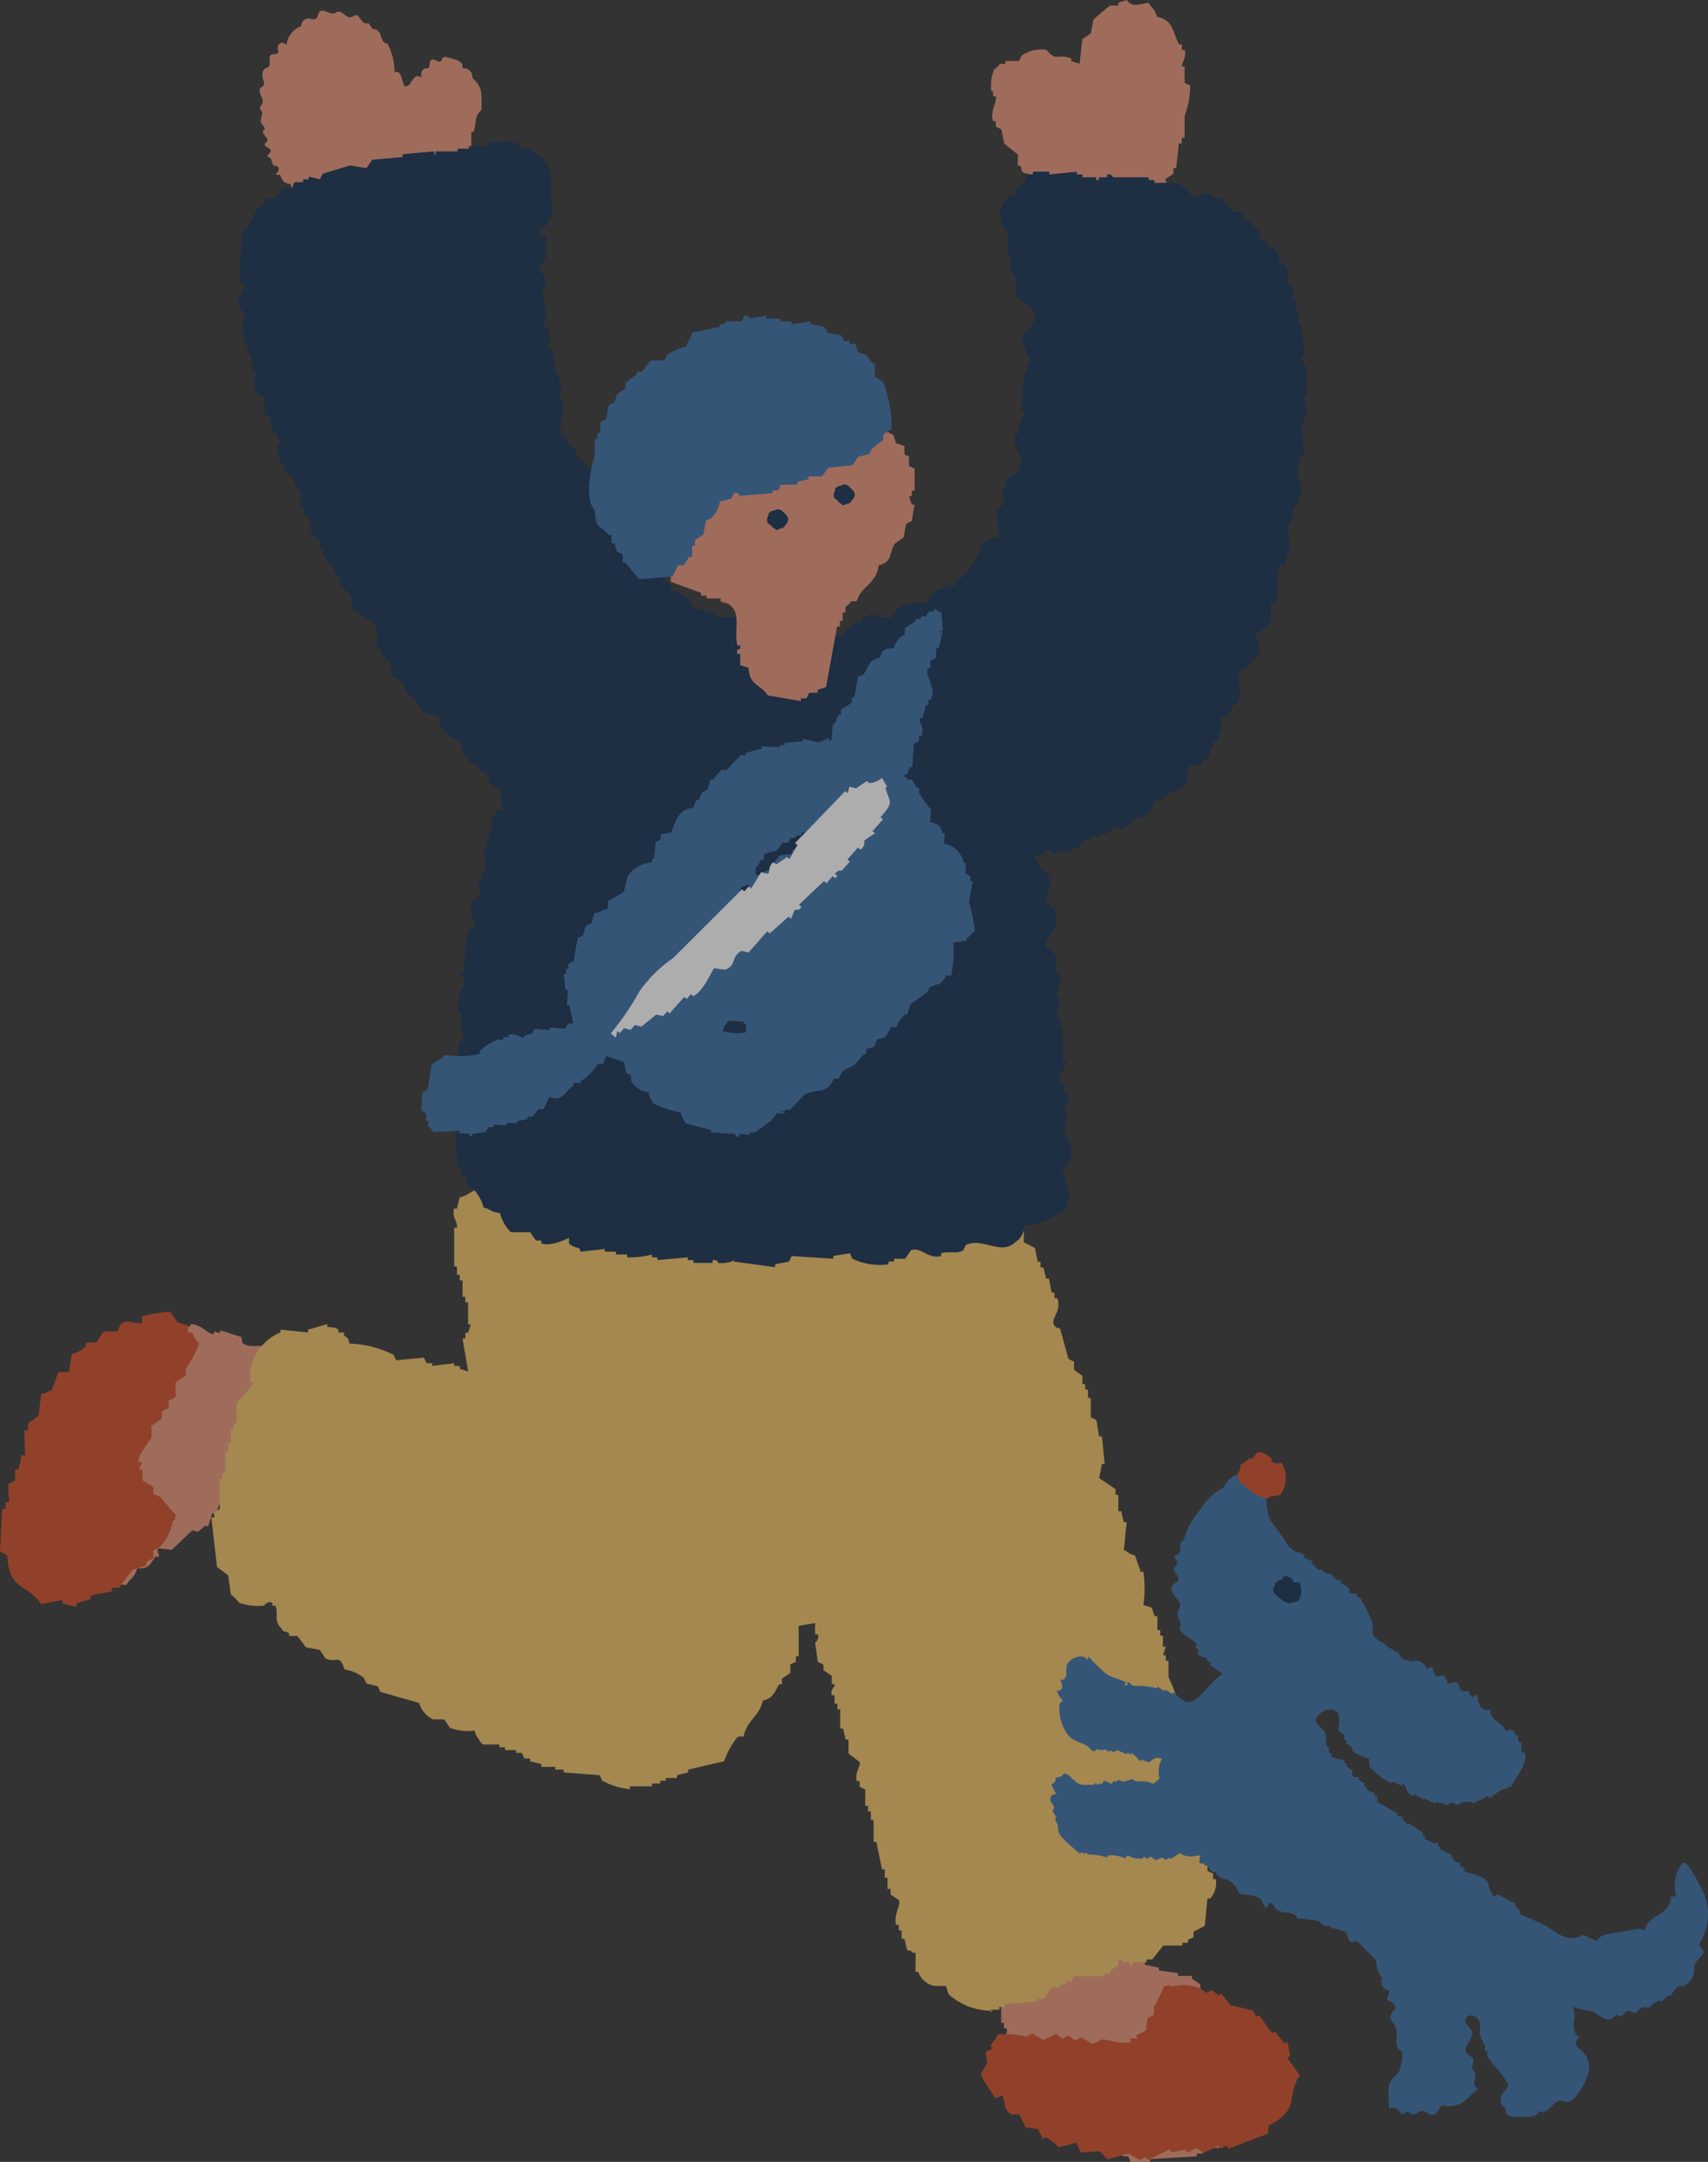 <svg xmlns="http://www.w3.org/2000/svg" width="103.655" height="131.139" viewBox="0 0 103.655 131.139">
  <rect x="0" y="0" width="103.655" height="131.139" fill="#333333" stroke="none"/>
  <g id="レイヤー_1" data-name="レイヤー 1" transform="translate(-0.02 -0.01)">
    <g id="グループ_704" data-name="グループ 704" transform="translate(0.02 0.01)" opacity="0.6">
      <g id="グループ_702" data-name="グループ 702">
        <g id="グループ_701" data-name="グループ 701">
          <path id="パス_20856" data-name="パス 20856" d="M35.917,68.949c.063.106.106.233.169.339h.339c.064.106.106.233.169.339h1.164v-.169c.953-.064,1.905-.106,2.837-.169v-.169h.339c.063-.106.106-.233.169-.339h.847v-.169c.508-.127.572-.318.677-.847a4.253,4.253,0,0,0,1.334-.339c.169-.064.339-.106.508-.169v-.339h.169v-1.5c.212-.572,1.185-1.651.847-2.667h-.169c-.063-.233-.106-.445-.169-.677-.614-.148-.36-.3-1.164-.339-.148-.656-.36-.635-.995-.847v-.169h-.169s-.064.148-.339.169c-.064-.275-.106-.55-.169-.847-.508-.275-.995-.55-1.5-.847v-.339c-.169-.106-.339-.233-.508-.339v-.169h-.847v-.169c-.381-.063-.783-.106-1.164-.169v-.169c-.275-.064-.55-.106-.847-.169,0-1.27-.254-.889-.995-1.334v-.169h-.339v-.169h-.169c-.318-.381.191-.318-.508-.508v-.169c-.169.064-.339.106-.508.169-.064-.106-.106-.233-.169-.339-.656-.233-.847.381-1.164.508h-.677v.169c-.7.148-.847-.614-1.672-.339-.445.275-.889.55-1.334.847-.064.339-.106.677-.169.995-.233.169-.445.339-.677.508v.508h-.169c-.064.275.381.847.169,1.334-.106.064-.233.106-.339.169v1.334h.169v.339h.169c.085.381-.36.931-.169,1.5h.169v.339h.169c0,.191-.318.445-.169.847h.169v.339H29.4v.339h.169v.508c.233.106.445.233.677.339.064.339.106.677.169.995h.169c.339.381.677.783.995,1.164.445.063.889.106,1.334.169.064.106.106.233.169.339h.339c.064.106.106.233.169.339h.339v.169h2.011Z" transform="translate(32.034 61.512)" fill="#e79276" fill-rule="evenodd"/>
          <path id="パス_20857" data-name="パス 20857" d="M2.7,43.057a1.817,1.817,0,0,0-.36.064c-.042.106-.064.212-.106.318a1.818,1.818,0,0,0-.36.063c-.106.381-.233.741-.339,1.122.064,0,.106.042.169.042-.233.931-.466,1.842-.677,2.773.064,0,.106.042.169.042-.042.106-.064.212-.106.318a3.253,3.253,0,0,0,.275.254c-.085.275-.169.529-.254.8.064,0,.106.042.169.042,0,.529.127.635.593.889a4.419,4.419,0,0,0-.085,1.376v.529c.106.042.212.063.318.106,0,.063-.042.106-.042.169.487.148.953.3,1.439.445.487.36,1.228,1.63,2.307,1.588,0-.064.042-.106.042-.169.233,0,.466.021.7.042.339-.529.381-.254.677-1.016.677.042.72-.148,1.1-.72.064,0,.106.042.169.042,0-.063.042-.106.042-.169a.416.416,0,0,1-.064-.36c.275.021.572.063.847.085l1.249-1.185c.106.042.212.064.318.106.148-.127.318-.254.466-.381.064,0,.106.042.169.042.085-.275.169-.529.254-.8.064,0,.106.042.169.042.169-.36.339-.72.508-1.058.064,0,.106.042.169.042.127-.254.275-.508.4-.741,1.207.381.931.042,1.566-.55.064,0,.106.042.169.042.042-.106.064-.212.106-.318.064,0,.106.042.169.042,0-.063.042-.106.042-.169.466-.191.254.275.635-.339.064,0,.106.042.169.042V46.02a1.818,1.818,0,0,0,.36-.063c.4-.572-.106-.931-.127-1.27l.191-.635c-.064,0-.106-.042-.169-.042.064-.7.847-.635.826-1.5-.127-.508-.275-1.016-.4-1.524-.3-.148-.614-.3-.91-.466-.085-.254-.191-.529-.275-.783-.169-.042-.318-.106-.487-.148,0-.064.042-.106.042-.169-.254-.148-.91.106-1.334-.233a1.817,1.817,0,0,0-.064-.36c-.423-.127-.847-.275-1.27-.4,0,.063-.042.106-.042.169-.106-.042-.212-.064-.318-.106,0,.042-.042.106-.042.169-.381-.021-.762-.614-1.4-.614,0,.042-.042.106-.042.169-.106-.042-.212-.063-.318-.106,0,.063-.042.106-.042.169-.191-.042-.318-.423-.741-.4,0,.063-.042.106-.042.169-.106-.042-.212-.063-.318-.106,0,.064-.042.106-.042.169-.106-.042-.212-.064-.318-.106,0,.063-.042.106-.042.169-.169-.042-.318-.106-.487-.148-.169.191-.339.36-.529.55-.339-.042-.677-.085-1.016-.148,0,.063-.042.106-.042.169-.466.212-.953.4-1.418.614-.191.4-.381.826-.55,1.228a1.818,1.818,0,0,0-.36.063c-.042.106-.064.212-.106.318a1.817,1.817,0,0,0-.36.064c-.042.106-.064.212-.106.318-.064,0-.106-.042-.169-.042-.191.635-.4,1.27-.593,1.926Z" transform="translate(1.108 42.273)" fill="#e79276" fill-rule="evenodd"/>
          <path id="パス_20858" data-name="パス 20858" d="M53.392,85.009V84.84H53.9v-.169h.339V84.5c.677-.064,1.334-.106,2.011-.169v-.169h.339c.169-.233.339-.445.508-.677H57.6v-.169h.339v-.169h.339c.064-.106.106-.233.169-.339h1.842v-.169h.339v-.169c.169-.106.339-.233.508-.339v-.339h.169c.127.3.169.106.508.169v.169h.169v-.169h.847v-.169h.339c.233-.275.445-.55.677-.847h1.164v-.169h.339v-.169c.106-.064.233-.106.339-.169V80.1c.233-.106.445-.233.677-.339.063-.55.106-1.122.169-1.672h.169a1.458,1.458,0,0,0,.339-1.164h-.169v-.339c-.106-.063-.233-.106-.339-.169v-.339h-.169c-.063-.508-.106-.995-.169-1.5h-.169v-.339H65.86c-.148-.593.254-.487.339-.677V72.88h.169c-.063-.275-.106-.55-.169-.847h-.169a.324.324,0,0,1,.169-.339c-.064-.381-.106-.783-.169-1.164H65.86v-.339c-.106-.064-.233-.106-.339-.169-.233-.508.148-1.143-.169-1.5-.127-.466-.042-.381-.508-.508.106-.339-.021-.148.169-.339a8.662,8.662,0,0,0-.847-3.006v-.995H64v-.339h-.169c.064-.169.106-.339.169-.508h-.169v-.677h-.169v-.339h-.169v-.847H63.32c-.063-.169-.106-.339-.169-.508-.169-.064-.339-.106-.508-.169a7,7,0,0,0,0-2.011h-.169c-.106-.339-.233-.677-.339-.995-.4-.106-.36-.169-.677-.339.064-.55.106-1.122.169-1.672h-.169c-.063-.233-.106-.445-.169-.677h-.169V53.6h-.169v-.339s-.91-.614-.995-.677c.064-.275.106-.55.169-.847h.169c-.064-.55-.106-1.122-.169-1.672h-.169c-.064-.339-.106-.677-.169-.995-.106-.063-.233-.106-.339-.169V47.732h-.169v-.508h-.169v-.339h-.169v-.508c-.169-.106-.339-.233-.508-.339V45.53c-.106-.064-.233-.106-.339-.169l-.508-1.842c-.339-.106-.148.021-.339-.169-.3-.445.466-.826.169-1.672h-.169v-.339h-.169c-.064-.275-.106-.55-.169-.847h-.169c-.064-.233-.106-.445-.169-.677H56.4v-.339h-.169c-.064-.275-.106-.55-.169-.847-.233-.106-.445-.233-.677-.339v-.677h-.169c-.127-.466-.042-.381-.508-.508-.064-.169-.106-.339-.169-.508h-.847v.169h-.169V36.6h-.677v.169c-.275.063-.55.106-.847.169-.064-.106-.106-.233-.169-.339h-.339v-.169c-.8-.318-.995.233-1.842,0v-.169c-.614-.148-.783.3-1.164.339a5.34,5.34,0,0,0-2.011-.339v.169c-.233.063-.445.106-.677.169-.064-.106-.106-.233-.169-.339h-.508v-.169c-.868-.275-1.249.508-1.842.339v-.169h-.339v-.169c-.445-.063-.889-.106-1.334-.169-.191.042-.91.593-1.164.508-.106-.169-.233-.339-.339-.508H39.59V35.75H39.42c-.106.064,0,.254-.339.169V35.75c-.8-.212-1.312.423-1.672.339V35.92h-.339V35.75c-.381-.064-.783-.106-1.164-.169v-.169c-.339.064-.677.106-.995.169v-.169H34.4v-.169c-.233.064-.445.106-.677.169v-.169c-.55-.063-1.122-.106-1.672-.169a.42.42,0,0,1-.508.169v-.169h-.339V34.9h-.339v-.169c-.445-.064-.889-.106-1.334-.169v.169h-.169v-.169H28.2V34.4h-.339v-.169c-.169.064-.339.106-.508.169-.064-.106-.106-.233-.169-.339-.233-.063-.445-.106-.677-.169v-.169c-.8-.318-1.037.191-1.672-.508a1.593,1.593,0,0,0-1.334.508c-.55.148-.741.593-.847,1.164-.656.148-.889.529-1.5.677-.064.233-.106.445-.169.677h-.169c-.169.529.233.8.169,1.164h-.169v2.35h.169v.508h.169V40.6h.169v.995h.169v.339h.169v1.334h.169c-.064.169-.106.339-.169.508h-.169v.339h-.169c.106.677.233,1.334.339,2.011-.169-.063-.339-.106-.508-.169v-.169h-.339v-.169c-.445.063-.889.106-1.334.169v-.169h-.339c-.064-.106-.106-.233-.169-.339-.55.063-1.122.106-1.672.169-.064-.106-.106-.233-.169-.339a6.348,6.348,0,0,0-2.667-.677c-.106-.423-.085-.275-.339-.508v-.169h-.339v-.169c-.212-.148-.3-.127-.677-.169v-.169c-.381.106-.783.233-1.164.339v.169c-.55-.063-1.122-.106-1.672-.169v.169A2.979,2.979,0,0,0,8.43,46.758H8.6c.064.318-.889,1.058-.995,1.334v1.164H7.435v.339H7.265v.847H7.1v.508H6.927v1.334H6.757v.339H6.588v1.842c-.106.064-.233.106-.339.169v.339H6.08c.106.995.233,2.011.339,3.006.233.169.445.339.677.508.064.381.106.783.169,1.164a2.749,2.749,0,0,1,.508.508,3.635,3.635,0,0,0,1.5.169s.212-.318.508-.169v.169h.169c.233.381-.106.889.339,1.334.275.4.106.106.508.339v.169h.508c.169.233.339.445.508.677.275.064.55.106.847.169.106.169.233.339.339.508.677.339.847-.339,1.164.677a2.359,2.359,0,0,1,1.164.508c.064.106.106.233.169.339.233.064.445.106.677.169.064.106.106.233.169.339.783.233,1.566.445,2.35.677a1.546,1.546,0,0,0,.847.995h.677c.106.169.233.339.339.508a3.013,3.013,0,0,0,1.5.169c.106.4.169.36.339.677l.169.169h.995v.169H23.9v.169h.677v.169h.339c.064.106.106.233.169.339h.339v.169c.233.064.445.106.677.169v.169h.847v.169h.508v.169c.72.063,1.439.106,2.18.169.064.106.106.233.169.339a4.407,4.407,0,0,0,1.672.508v-.169h1.334v-.169h.508v-.169h.339v-.169h.677v-.169c.233-.064.445-.106.677-.169v-.169c.72-.169,1.439-.339,2.18-.508a4.949,4.949,0,0,1,.847-1.5h.339c.233-1.058.953-1.185,1.164-2.18.656-.169.7-.487.995-.995h.169v-.339c.169-.106.339-.233.508-.339V63.9c.106-.064.233-.106.339-.169V63.4h.169V61.555c.339-.064.677-.106.995-.169v.677h.169a.449.449,0,0,1-.169.508c.064.381.106.783.169,1.164.106.063.233.106.339.169v.339c.169.106.339.233.508.339v.508h.169c.042.212-.275.275-.169.677h.169v.508h.169v.339h.169v1.164h.169c.064.233.106.445.169.677h.169V69.3c.233.169.445.339.677.508.085.233-.339.7-.169,1.164h.169v.339c.106.064.233.106.339.169v.995h.169v.339h.169v.508h.169v1.334h.169c.106.55.233,1.122.339,1.672h.169v.508h.169v.677H47.3v.339c.169.106.339.233.508.339.127.318-.36.953-.169,1.5H47.8v.339h.169v.508h.169c.064.233.106.445.169.677.339.106.148-.021.339.169h.169v1.164h.169a1.276,1.276,0,0,0,.995.847h.677c.064.169.106.339.169.508A3.944,3.944,0,0,0,53.5,84.9Z" transform="translate(6.748 37.069)" fill="#f0c164" fill-rule="evenodd"/>
          <path id="パス_20859" data-name="パス 20859" d="M28.574,5.514v.339h.169c.085.36-.381.931-.169,1.5h.169v.339c.106.064.233.106.339.169.064.275.106.55.169.847.275.233.55.445.826.677v.677h.169c.127.466.042.381.508.508a1.23,1.23,0,0,0,.169.677h.169v.508c.106.064.233.106.339.169v.995H31.6c.445.72.614.3,1.164.677.169.275.339.55.508.847h.339v.169a2.485,2.485,0,0,0,1.842-.169c.169-.233.339-.445.508-.677h.508V13.6h.339v-.169h.847v-.169c.169-.064.339-.106.508-.169.063-.275.106-.55.169-.847.169-.064.339-.106.508-.169.106-.254.064-.487.169-.847h.169c-.064-.106-.106-.233-.169-.339.169-.106.339-.233.508-.339v-.339h.169c.064-.508.106-.995.169-1.5h.169V8.372H40.2V7.038A5.009,5.009,0,0,0,40.535,5.2c-.106-.064-.233-.106-.339-.169V4.032h-.169c0-.212.318-.572.169-.995h-.169V2.7h-.169c-.4-.783-.339-1.461-1.334-1.672-.127-.466-.3-.487-.508-.847-.635.085-.953.3-1.334-.169-.169.064-.339.106-.508.169V.349h-.508c-.339.275-.677.55-.995.847-.064.275-.106.55-.169.847-.169.106-.339.233-.508.339-.064.508-.106.995-.169,1.5-.169-.064-.339-.106-.508-.169V3.545c-.826-.3-.889.233-1.5-.508a2.1,2.1,0,0,0-1.5.339c-.064.106-.106.233-.169.339h-.826v.169h-.339a1.154,1.154,0,0,1-.339.339,2.45,2.45,0,0,0-.169,1.334h.169Z" transform="translate(31.692 -0.01)" fill="#e79276" fill-rule="evenodd"/>
          <path id="パス_20860" data-name="パス 20860" d="M7.776,7.417V7.5c0,.042-.064.064-.085.085-.148.212.36.445.233.656-.042.064-.127.085-.148.169-.064.191.381.212.36.423,0,.127-.254.233-.169.339.021.042.064.042.106.064.169.085.106.4.275.487.064.021.127,0,.191.042a.19.19,0,0,1,.064.254c-.021.085-.106.148-.169.212a.423.423,0,0,0,.275.042c.148.4.212.487.656.572a2.442,2.442,0,0,0,.466,1.334c.106.064.212.106.318.169v.508c.148.106.318.233.466.339V13.7h.148l.318.508a2.755,2.755,0,0,0,1.08.169c.212,0-.064-.191.148-.169v.169c.148.064.318.106.466.169v.169h.318v.169a4.019,4.019,0,0,0,2.307-.508c.4-.275.445-.826.614-1.334a7.6,7.6,0,0,0,1.693-.169c.148-.614.487-.677.614-1.334.635-.169.8-.614,1.08-1.164h.148V9.872s.212-.106.318-.169c.042-.275.106-.55.148-.847h.148V8.517h.148V7.671h.148c.212-.7,0-.889.466-1.334a6.133,6.133,0,0,0-.021-1.08,1.463,1.463,0,0,0-.212-.529c-.021-.042-.318-.339-.318-.339a.519.519,0,0,0-.614-.572c.085-.169-.064-.381-.233-.466a4.181,4.181,0,0,0-.55-.169c-.127-.042-.318-.106-.4,0-.042.064-.042.127-.106.191-.148.148-.4-.191-.572-.085s-.042.466-.233.529h-.127c-.127,0-.212.127-.254.233a1.028,1.028,0,0,0,0,.36.252.252,0,0,0-.381-.064,1.164,1.164,0,0,0-.275.36.37.37,0,0,1-.381.191l-.191-.572a.619.619,0,0,0-.148-.254.193.193,0,0,0-.254,0,3.754,3.754,0,0,0-.445-1.778c-.466,0-.254-.72-.741-.847a.2.2,0,0,1-.148-.042c-.127-.085-.127-.3-.275-.318h-.127c-.3,0-.381-.572-.677-.487-.064,0-.127.085-.191.106-.3.127-.55-.4-.847-.318-.064,0-.127.064-.191.085-.3.106-.656-.3-.889-.106-.127.106-.106.36-.254.445-.127.064-.275,0-.4-.021a.462.462,0,0,0-.487.466,1.373,1.373,0,0,0-.889,1.164.284.284,0,0,0-.318-.148.292.292,0,0,0-.212.275c0,.127.085.254,0,.339-.085.106-.275.042-.4.106-.233.148.042.572-.169.741-.042.042-.106.042-.169.085-.233.106-.212.445-.148.677.042.127.106.3,0,.381-.042.042-.085.064-.127.106-.148.127-.064.339,0,.508.085.169.169.381.042.529a.38.38,0,0,0-.106.148c-.021.085.064.169.106.254.106.233-.148.508-.021.72.042.085.127.148.148.233Z" transform="translate(8.291 0.331)" fill="#e79276" fill-rule="evenodd"/>
          <path id="パス_20861" data-name="パス 20861" d="M36.9,72.044c.826.106,1.672.233,2.519.339v-.169c.275-.063.55-.106.847-.169.064-.106.106-.233.169-.339.826.063,1.672.106,2.519.169v-.169c.339-.064.677-.106.995-.169.064.106.106.233.169.339a3.836,3.836,0,0,0,2.18.339v-.169h.339v-.169h.677c.106-.169.233-.339.339-.508.635-.254,1.037.55,1.842.339v-.169c.529-.148.953.064,1.334-.169.064-.106.106-.233.169-.339,1.058-.466,2.138.677,3.006-.169a1.047,1.047,0,0,0,.508-.995,4.868,4.868,0,0,0,2.519-.995c.064-.36.318-.677.169-1.164a10.264,10.264,0,0,1-.339-1.334c.106-.063.233-.106.339-.169v-.339h.169A2.632,2.632,0,0,0,57.2,64.53c-.106-.063-.233-.106-.339-.169l.169-.169v-.677H57.2c0-.127-.3-.55-.169-.995H57.2v-.677H57.03c-.064-.233-.106-.445-.169-.677h-.169c-.191-.635.487-.677.339-1.334h-.169V57.819h-.169v-.508h-.169c.064-.445.106-.889.169-1.334h-.169c-.042-.339.339-.783.169-1.334h-.169c-.148-.508.064-.953-.169-1.334-.169-.106-.339-.233-.508-.339-.127-.36.593-1.1.677-1.334-.064-.339-.106-.677-.169-.995-.169-.106-.339-.233-.508-.339.106-.508.233-.995.339-1.5h-.169v-.339h-.169a2.769,2.769,0,0,1-.677-.995c.254-.106.36-.064.677-.169v-.169a.472.472,0,0,1,.508.169c.381-.064.783-.106,1.164-.169V46.96h.339c.106-.169.233-.339.339-.508h.339v-.169h.508v-.169h.508v-.169h.339v-.169h.677V45.6H60.9c.106-.169.233-.339.339-.508h.508a1.348,1.348,0,0,0,.677-.995,1.249,1.249,0,0,0,.847-.339v-.169h.508v-.169c.169-.064.339-.106.508-.169.063-.36.169-.318.169-.339V42.07c.169-.275.593-.021.847-.169v-.169c.169-.106.339-.233.508-.339v-.508h.169v-.339c.106-.064.233-.106.339-.169v-.339h.169v-.995c.169-.064.339-.106.508-.169a1.572,1.572,0,0,1,.339-.677h.169v-.339h.169c-.063-.55-.106-1.122-.169-1.672.169-.064.339-.106.508-.169.318-.254.445-.614.826-.847A2.171,2.171,0,0,0,68.5,34a1.727,1.727,0,0,0,.995-.847v-.995c.106-.064.233-.106.339-.169.064-.72.106-1.439.169-2.18h.339c.064-.233.106-.445.169-.677h.169c-.064-.614-.106-1.228-.169-1.842h.169v-.339h.169v-.677c.106-.064.233-.106.339-.169V25.6h.169a1.651,1.651,0,0,0-.169-.995,2.792,2.792,0,0,1,.169-1.5h.169c-.064-.614-.106-1.228-.169-1.842h.169v-.508H71.7c-.064-.381-.106-.783-.169-1.164H71.7V17.747h-.169v-.339h-.169a.279.279,0,0,1,.169-.339c-.064-.614-.106-1.228-.169-1.842h-.169v-.847h-.169V13.7h-.169v-.847c-.106-.064-.233-.106-.339-.169v-.847s-.106,0-.169-.339h-.339c0-.7-.085-.868-.677-.995-.127-.466-.042-.381-.508-.508V9.491h-.169c-.106-.169-.233-.339-.339-.508h-.339c-.063-.169-.106-.339-.169-.508-.191-.212-.4,0-.677-.169-.169-.233-.339-.445-.508-.677-.233-.064-.445-.106-.677-.169V7.29c-.466-.169-.931.254-1.164.169a6.275,6.275,0,0,0-.847-.847h-1.5V6.443h-.339V6.274h-2.18s-.042-.233-.339-.169v.169h-.508v.169h-.169V6.274h-.826V6.1h-.339V5.935c-.55.064-1.122.106-1.672.169V5.935h-.995V6.1h-.339c-.064.169-.106.339-.169.508-.169.106-.339.233-.508.339V7.29c-.169.064-.339.106-.508.169-.064.106-.106.233-.169.339H53.2v.339h-.169a3.091,3.091,0,0,0,.339,1.334h.169v1.5h.169v.995h.169v.339h.169v1.164c.381.339.783.677,1.164.995a1.637,1.637,0,0,1-.339.995c-.106.064-.233.106-.339.169-.339.72.381,1.439.339,1.842H54.7v.677h-.169c-.064.72-.106,1.439-.169,2.18a.438.438,0,0,1,.169.508h-.169v.339h-.169v.677h-.169c-.212.677.254,1.164.339,1.5-.064.275-.106.55-.169.847-.4.106-.36.169-.677.339-.106.254-.064.36-.169.677h-.169c.064.275.106.55.169.847-.169.106-.339.233-.508.339.064.55.106,1.122.169,1.672-.635.085-.466.212-.995.339A4.871,4.871,0,0,1,50.68,30.6c-.106.064-.233.106-.339.169V31.1c-.169-.064-.339-.106-.508-.169V31.1c-.635.275-.974.3-1.164.995a3.2,3.2,0,0,0-1.842.339c-.106.169-.233.339-.339.508-.466.212-1.08-.233-1.334-.169v.169h-.339c-.064.106-.106.233-.169.339h-.339a2.694,2.694,0,0,0-.847.847c-.275-.064-.55-.106-.826-.169v-.169c-.339.064-.677.106-.995.169v-.169h-.677v-.169H38.952c-.064-.106-.106-.233-.169-.339-.36-.148-.931.169-.995.169v-.169c-.233-.064-.445-.106-.677-.169v-.169H35.777v-.169a2.82,2.82,0,0,0-1.334-.339,1.6,1.6,0,0,0-.847-.995c-.169-.064-.339-.106-.508-.169v-.339c-.106-.064-.233-.106-.339-.169V30.6c-.381-.106-.783-.233-1.164-.339-.127-.191-.169-1.08-.339-1.334-.106-.064-.233-.106-.339-.169-.064-.233-.106-.445-.169-.677-.233-.169-.445-.339-.677-.508v-.508c-.169-.106-.339-.233-.508-.339-.106-.339-.233-.677-.339-.995-.106-.064-.233-.106-.339-.169V25.05c-.169-.106-.339-.233-.508-.339-.064-.275-.106-.55-.169-.847-.275-.233-.55-.445-.826-.677v-.339c-.169-.106-.339-.233-.508-.339v-.339c-.106-.064-.233-.106-.339-.169-.36-.762.233-1.27,0-2.18,0,0-.254-.064-.169-.508a.279.279,0,0,0,.169-.339h-.169V18.3h-.169v-.339h-.169v-.995h-.169v-.339H25.68c-.127-.381.148-.445.169-.677H25.68V15.44c-.106-.064-.233-.106-.339-.169V15.1c.55-.635-.191-1.439,0-2.18h.169c.148-.7-.445-.8-.339-1.334h.169v-.339h.169V9.915c-.042-.106-.466-.064-.339-.508.169-.106.339-.233.508-.339V8.729h.169c.254-.72-.233-1.524,0-1.842,0-1.27-.318-1.736-1.164-2.18V4.538h-.677c-.064-.106-.106-.233-.169-.339H23.5V4.03L22,4.2v.169H21v.169h-.847v.169H18.821v.169c-.233.021.064-.127-.169-.169-.614.064-1.228.106-1.842.169v.169c-.614.064-1.228.106-1.842.169-.106.169-.233.339-.339.508-.339-.064-.677-.106-.995-.169-.55.169-1.122.339-1.672.508-.064.106-.106.233-.169.339-.233-.064-.445-.106-.677-.169V6.4h-.339V6.57h-.508c-.064.106-.106.233-.169.339H9.592c-.169.233-.339.445-.508.677H8.576c-.106.169-.233.339-.339.508H8.068c-.4.55-.4,1.143-.995,1.5-.064.995-.106,2.011-.169,3.006.064.148.423,0,.339.508H7.073v.339H6.9c-.191.635.3,1.016.339,1.334v.169H7.073c.064.508.106.995.169,1.5h.169v.508h.169c.064.381.106.783.169,1.164h.169a.279.279,0,0,1-.169.339c.064.275.106.55.169.847.169.106.339.233.508.339v.995c.106.064.233.106.339.169.064.275.106.55.169.847H9.1c.064.169.106.339.169.508h.169v.169H9.274a1.89,1.89,0,0,0,.339,1.5c.127.445.042.381.508.508.106.339.233.677.339.995h.169v.995H10.8v.339c.106.064.233.106.339.169.064.381.106.783.169,1.164.169.106.339.233.508.339v.508h.169V29.2h.169v.339c.169.106.339.233.508.339v.339h.169v.339H13v.508c.233.169.445.339.677.508.064.339.106.677.169.995.381.233.783.445,1.164.677.445.572.085,1.037.339,1.672h.169v.339c.169.106.339.233.508.339.064.339.106.677.169.995a1,1,0,0,1,.826.995c1.058.339.381,1.249,2.011,1.334a1.425,1.425,0,0,0,1.334,1.5c.064.339.106.677.169.995h.169a.8.8,0,0,0,.677.508c.191.677.127.169.508.508V42.6h.169v.339c.233.169.445.339.677.508.064.381.106.783.169,1.164h-.339c-.127.487-.3.4-.339.508v.847H22.06v.508h-.169v.508h-.169c.064.445.106.889.169,1.334h-.169c-.064.233-.106.445-.169.677h-.169c.064.275.106.55.169.847-.169.106-.339.233-.508.339-.212.466.148,1.249.169,1.5-.106.064-.233.106-.339.169v.339h-.169c-.064.783-.106,1.566-.169,2.35h-.169v.169c.064.106.275.106.169.508a2.569,2.569,0,0,0-.339,1.672h.169v1.334h.169c-.064.169-.106.339-.169.508H20.2v1.164h-.169c-.064.339-.106.677-.169.995h.169v.339H20.2v.339c.106.064.233.106.339.169.106.466-.55.7-.677.995.106,1.228.233,2.456.339,3.683h.169v.339c.106.063.233.106.339.169v.508c.106.064.233.106.339.169a2.433,2.433,0,0,1,.677,1.164c.487.127.4.275.995.339a2.6,2.6,0,0,0,.508.995l.169.169h1.164c.106.169.233.339.339.508h.339v.169c.614.233,1.672-.339,1.672-.339v.339c.233.233.381.191.677.339v.169c.508-.064.995-.106,1.5-.169v.169h.677v.169h.677v.169a5.116,5.116,0,0,0,1.5-.169v.169h.339v.169c.614-.063,1.228-.106,1.842-.169v.169h.339v.169h1.164V71.96c.339-.042.339.169.339.169a1.786,1.786,0,0,0,.995-.169Z" transform="translate(7.618 4.48)" fill="#112b4f" fill-rule="evenodd"/>
          <path id="パス_20862" data-name="パス 20862" d="M34.4,14.813c-.106-.064-.233-.106-.339-.169v-.508c-.169-.064-.339-.106-.508-.169-.064-.169-.106-.339-.169-.508-.233-.106-.445-.233-.677-.339v-.339c-.275-.064-.55-.106-.847-.169-.106-.169-.233-.339-.339-.508h-.677c-.064-.106-.106-.233-.169-.339-.55-.064-1.122-.106-1.672-.169v.169h-.169V11.6c-.4-.064-.445.191-.677.169V11.6h-.677v.169c-.169-.064-.339-.106-.508-.169v.169h-.339v.169c-.169-.064-.339-.106-.508-.169v.169h-.339V12.1h-.508c-.064.106-.106.233-.169.339H24.43v.169c-.169.064-.339.106-.508.169-.064.169-.106.339-.169.508-.169-.064-.339-.106-.508-.169-.275.4-.127.106-.508.339v.169H22.4c-.233.275-.445.55-.677.847h-.339c-.339.381-.677.783-.995,1.164-.106.064-.233.106-.339.169v.339c-.169.106-.339.233-.508.339v.339H19.37V17.5c-.106.064-.233.106-.339.169-.064.55-.106,1.122-.169,1.672,0,.042-.212.042-.169.339h.169c.106.529-.064.953.169,1.334.106.064.233.106.339.169.3.529-.3.445.508.677v.508c.614.233,1.228.445,1.842.677v.169h.339v.169h.847v.169c.36.169.4.042.677.339.529.529.127,1.418.339,2.35h.169v.169c-.085.106-.254,0-.169.339h.169v.677c.169.064.339.106.508.169.064,1.122.741.974,1.164,1.672.677.106,1.334.233,2.011.339V29.44h.339c.064-.106.106-.233.169-.339h.508v-.169c.169-.064.339-.106.508-.169.233-1.228.445-2.456.677-3.683h.169v-.339h.169v-.508h.169v-.339a.913.913,0,0,0,.339-.339h.339c.275-.953,1.207-1.037,1.334-2.18.889-.233.593-.72.995-1.334.169-.106.339-.233.508-.339.064-.275.106-.55.169-.847.106-.064.233-.106.339-.169.064-.339.106-.677.169-.995h-.169c-.064-.169-.106-.339-.169-.508h.169v-.339h.169V15.512c-.106-.064-.233-.106-.339-.169v-.508Z" transform="translate(20.829 12.918)" fill="#e79276" fill-rule="evenodd"/>
          <path id="パス_20863" data-name="パス 20863" d="M34.253,12.795v-.847h-.169c-.106-.169-.233-.339-.339-.508-.169-.064-.339-.106-.508-.169-.064-.169-.106-.339-.169-.508h-.339v-.169H32.39c-.063-.106-.106-.233-.169-.339-.275-.064-.55-.106-.847-.169-.064-.106-.106-.233-.169-.339-.275-.064-.55-.106-.847-.169V9.408c-.381.064-.783.106-1.164.169V9.408h-.677V9.238H27.67V9.069c-.339.064-.677.106-.995.169a.262.262,0,0,0-.339-.169c-.064.106-.106.233-.169.339h-.995v.169h-.339v.169c-.55.106-1.122.233-1.672.339-.106.466-.233.381-.339.847a3.2,3.2,0,0,0-1.164.508c-.064.106-.106.233-.169.339h-.847c-.169.233-.339.445-.508.677H19.8v.169c-.233.169-.445.339-.677.508v.339c-.169.106-.339.233-.508.339-.064.169-.106.339-.169.508-.106.064-.233.106-.339.169-.064.275-.106.55-.169.847-.106.064-.233.106-.339.169v.677h-.169v.339h-.169v.995c-.233.783-.656,2.688,0,3.345.042,1.207.318.868.847,1.5h.169v.508h.169c.064.169.106.339.169.508.106.064.233.106.339.169v.508h.169c.275.339.55.677.847.995.677-.064,1.334-.106,2.011-.169.106-.233.233-.445.339-.677h.339c.106-.169.233-.339.339-.508h.169v-.677h.169V22.68c.169-.106.339-.233.508-.339.064-.275.106-.55.169-.847.106-.064.233-.106.339-.169a2.12,2.12,0,0,0,.508-.995c.233-.064.445-.106.677-.169.064-.106.106-.233.169-.339.275-.085.3.169.339.169.677-.064,1.334-.106,2.011-.169v-.169h.339c.064-.106.106-.233.169-.339h.995v-.169c.233-.064.445-.106.677-.169v-.169h.826c.106-.169.233-.339.339-.508.508-.064.995-.106,1.5-.169.106-.169.233-.339.339-.508.233-.064.445-.106.677-.169.064-.106.106-.233.169-.339.233-.169.445-.339.677-.508v-.339c.169-.106.339-.233.508-.339a7.71,7.71,0,0,0-.508-2.837c-.169-.106-.339-.233-.508-.339Z" transform="translate(18.837 10.088)" fill="#376ca5" fill-rule="evenodd"/>
          <path id="パス_20864" data-name="パス 20864" d="M41.868,57.4c-.127-.106-.254-.191-.381-.3a2.807,2.807,0,0,0-1.736-.127c-.318-.106-.042-.085-.487,0a9.744,9.744,0,0,1-.614,1.249v.487l-.381.191c-.042.254-.085.508-.106.762-.191.085-.381.191-.593.275.021.064.063.127.085.191h-.487c.021.064.063.127.085.191-.36.233-1.376-.127-1.736-.127-.191.085-.381.191-.593.275-.233-.127-.445-.275-.677-.4l-.381.191c-.127-.106-.254-.191-.381-.3l-.381.191c-.127-.106-.254-.191-.381-.3-.254.127-.529.254-.783.381-.233-.127-.445-.275-.677-.4l-.381.191a5.136,5.136,0,0,0-1.736-.127c-.085.36-.254.36-.4.677.021.063.064.127.085.191l-.381.191c.021.233.064.445.085.677-.127.233-.275.445-.4.677a8.367,8.367,0,0,0,.931,1.461l.381-.191c.275.656.042.8.55,1.164h.487c.127.254.254.529.381.783.254.042.508.085.762.106.085.191.191.381.275.593.064-.021.127-.064.191-.085a1.97,1.97,0,0,1,.762.593c.36-.085.72-.169,1.08-.275.085.191.191.381.275.593l1.164-.064c.148.169.318.339.466.487.423-.127.847-.233,1.27-.36.233.127.445.275.677.4l.381-.191c.021.063.063.127.085.191.466-.212.91-.423,1.376-.656.021.064.063.127.085.191.3-.064.593-.127.868-.169.021.064.063.127.085.191.191-.085.381-.191.593-.275.127.106.254.191.381.3.318-.148.656-.318.974-.466.021.064.063.127.085.191l.381-.191c.021.064.064.127.085.191.8-.3,1.63-.614,2.434-.91v-.487c1.969-.953,1.058-1.778,1.905-3.048l-.762-1.08c.064-.021.127-.063.191-.085-.063-.3-.127-.593-.169-.868-.064.021-.127.063-.191.085l-.572-.7c-.063.021-.127.063-.191.085l-.762-1.08c-.064.021-.127.063-.191.085l-.191-.381c-.445-.106-.889-.212-1.355-.318l-.572-.7c-.064.021-.127.063-.191.085-.127-.106-.254-.191-.381-.3l-.381.191Z" transform="translate(31.375 63.516)" fill="#d14b24" fill-rule="evenodd"/>
          <path id="パス_20865" data-name="パス 20865" d="M9.271,52.122c.148-.085.275-.148.423-.233a2.929,2.929,0,0,0,.8-1.545c.233-.254.085,0,.191-.445a11.313,11.313,0,0,1-.91-1.058l-.445-.191v-.423c-.212-.127-.445-.275-.656-.4,0-.212,0-.423-.021-.656H8.445l.191-.445H8.424c-.064-.423.677-1.228.8-1.545,0-.212,0-.423-.021-.656l.635-.445v-.423c.148-.085.275-.148.423-.233V43c.148-.085.275-.148.423-.233,0-.3,0-.572-.021-.868l.635-.445v-.423a4.859,4.859,0,0,0,.8-1.545c-.3-.212-.233-.381-.445-.635h-.212v-.423c-.212-.063-.445-.127-.656-.191L10.35,37.6a8.542,8.542,0,0,0-1.715.275V38.3c-.72,0-.762-.275-1.291.042l-.191.445c-.3,0-.572,0-.868.021-.127.212-.275.445-.4.656-.212,0-.423,0-.656.021V39.7a1.92,1.92,0,0,1-.847.466c-.064.36-.127.72-.169,1.08-.212,0-.423,0-.656.021-.127.36-.254.72-.4,1.1-.212.085-.423.169-.635.233-.064.445-.106.868-.169,1.312-.212.148-.423.3-.635.466V44.8H1.5c0,.508.042,1.016.042,1.5H1.332c-.064.3-.127.572-.191.868H.93c0,.212,0,.423.021.656-.148.085-.275.148-.423.233,0,.36.021.72.042,1.08H.359v.423H.147l-.127,2.6a4.232,4.232,0,0,1,.445.212c.085,2.18,1.228,1.693,2.053,2.964.423-.085.868-.169,1.291-.254V55.3c.3.064.572.127.868.191v-.212c.275-.085.572-.169.847-.254V54.81c.423-.085.868-.169,1.291-.254v-.212h.423c.275-.36.55-.741.826-1.1.275-.085.572-.169.847-.254v-.212c.148-.085.275-.148.423-.233v-.423Z" transform="translate(-0.02 41.972)" fill="#d14b24" fill-rule="evenodd"/>
          <path id="パス_20866" data-name="パス 20866" d="M33.84,47.985h.318v-.148h.318c.275-.3.572-.593.847-.889.72-.423,1.461-.021,1.8-.995h.318c.254-.72.529-.508.995-.889.169-.191.339-.4.508-.593h.148v-.318c.169-.042.318-.085.487-.127.064-.148.127-.318.191-.466.169-.042.318-.085.487-.127.127-.212.233-.4.36-.614h.318a1.791,1.791,0,0,1,.508-.762h.148c.064-.212.127-.4.191-.614.339-.233.656-.487.995-.72.064-.106.127-.212.169-.3.635-.381.529.085.995-.72h.318a7.728,7.728,0,0,0,.127-2.011c.254-.042.529-.064.8-.106v-.148c.254-.127.275-.3.508-.445a10.739,10.739,0,0,0-.36-1.757c.085-.423.148-.826.233-1.249h-.148v-.318c-.106-.064-.212-.127-.3-.169,0-.212.021-.423.042-.635h-.148a1.466,1.466,0,0,0-1.185-1.164c0-.212.021-.423.042-.635h-.148c-.106-.487-.254-.55-.741-.677,0-.254.042-.529.042-.783a5.685,5.685,0,0,1-.72-.995V28.3h-.148c-.085-.169-.191-.318-.275-.487h-.318v-.148h-.148v-.148h.148c.064-.148.127-.318.191-.466h.148c.021-.466.064-.931.085-1.418a2.137,2.137,0,0,0,.318-.148v-.318h.148c.212-.466-.191-.847-.085-1.1h.148c.064-.254.127-.508.212-.783h.148v-.318h.148c.36-.8-.381-1.355-.191-1.905h.148a3.43,3.43,0,0,1,.021-.466,2.137,2.137,0,0,0,.318-.148c0-.212.021-.423.042-.635h.148c.064-.318.148-.614.212-.931h-.148c-.021-.212.106.064.169-.148-.021-.36-.064-.741-.085-1.1h-.148c-.169-.191,0-.064-.3-.169v.148H42.9c-.064.106-.127.212-.169.3h-.318v.148H42.1v.127c-.212.148-.445.3-.656.423a3.429,3.429,0,0,1-.021.466H41.27a1.67,1.67,0,0,0-.508.762c-.572.021-.677.085-.826.572-.741.148-.635.529-1.016,1.037l-.318.127c-.085.423-.148.826-.233,1.249h-.148v.318c-.212.148-.445.3-.656.423v.318h-.148c-.212.318-.021.339-.36.614,0,.318-.042.635-.064.931h-.148v-.148c-.212.085-.423.191-.656.275-.318-.064-.614-.148-.931-.212v.148c-.36.021-.741.064-1.1.085v.148H33.84v.127l-1.1-.064v.148l-.953.254v.148h-.318c-.275.3-.572.593-.847.889H30.3c-.169.191-.339.4-.508.593h-.148c-.064.212-.127.4-.191.614a2.137,2.137,0,0,0-.318.148c-.064.148-.127.318-.191.466H28.8c-.064.148-.127.318-.191.466-.931.127-1.016.7-1.355,1.5l-.635.127v.318a2.137,2.137,0,0,0-.318.148c0,.318-.042.635-.064.931,0,0-.106-.021-.169.3a1.953,1.953,0,0,0-1.461.847c-.064.318-.148.614-.212.931-.042.064-.868.508-.974.572a3.43,3.43,0,0,1-.021.466c-.423.085-.36.191-.8.275-.064.212-.127.4-.191.614l-.318.127c-.064.212-.127.4-.191.614a2.137,2.137,0,0,0-.318.148c-.085.466-.169.931-.233,1.4a2.136,2.136,0,0,0-.318.148v.318h-.148V39.6h-.148c.042.318.064.635.106.953h.148c0,.318-.042.635-.064.931h.148c.085.381.169.741.254,1.122h-.318c-.064.106-.127.212-.169.3-.318,0-.635-.042-.931-.064v.148c-.318,0-.635-.042-.931-.064-.064.106-.127.212-.169.3-.169.042-.318.085-.487.127V43.5c-.191-.042-.529-.339-.931-.212v.148h-.318v.148h-.318a2.817,2.817,0,0,0-.974.572c-.191.169-.064,0-.169.3a5.189,5.189,0,0,1-2.053.042,3.2,3.2,0,0,1-.826.572c-.085.529-.169,1.037-.254,1.566a2.136,2.136,0,0,0-.318.148c-.021.36-.042.741-.064,1.1.106.064.212.127.3.169a3.43,3.43,0,0,1-.021.466h.148v.318c.042.085.212.148.3.339.529,0,1.058-.042,1.588-.063v.148c.212,0,.423.021.635.042v.148h.148V49.3c.254-.042.529-.064.8-.106.064-.106.127-.212.169-.3h.318v-.148c.254,0,.529.042.783.042v-.148c.212,0,.423.021.635.042v-.148l.635-.127V48.26h.318c.106-.148.233-.3.339-.445h.318c.127-.254.233-.508.36-.762.741.339.953-.318,1.461-.7v-.148a3.43,3.43,0,0,1,.466.021V46.08a2.811,2.811,0,0,0,1.016-1.037h.318c.064-.148.127-.318.191-.466a10.625,10.625,0,0,1,1.08.381l.127.635c.106.064.212.127.3.169v.318a1.4,1.4,0,0,0,1.058.7c.064.381.148.36.275.656a6.12,6.12,0,0,0,1.693.572c.064.381.148.36.275.656.508.127,1.037.275,1.545.4v.148c.466.021.931.064,1.418.085.042,0,.042.212.3.169v-.148c.212,0,.423.021.635.042v-.148h.318c.339-.233.656-.487.995-.72.106-.148.233-.3.339-.445a3.429,3.429,0,0,1,.466.021v-.148ZM31.533,34.31c.318-.085.127.021.318-.127H32c-.064.318-.148.614-.212.931-.318.085-.127-.021-.318.148h-.318c.127-.318.254-.614.381-.931Zm.254,8.827a2.7,2.7,0,0,1-1.418-.085c.127-.381.191-.339.36-.614.318,0,.635.042.931.064v.148h.148a3.429,3.429,0,0,1-.021.466ZM34.644,32.3c-.275.042-.529.064-.8.106-.106.148-.233.3-.339.445h-.148v.318c-.191.212-.381.064-.656.423h-.318a3.43,3.43,0,0,1,.021-.466c.212-.148.169-.275.339-.445h.148v-.318c.169-.191.593-.127.8-.275.106-.148.233-.3.339-.445h.318c.064-.106.127-.212.169-.3h.318V31.2h.318V31.05c.169-.042.318-.085.487-.127.169.191,0,.064.3.169-.064.148-.127.318-.191.466-.635.042-.72.3-1.143.55v.148Z" transform="translate(13.472 19.479)" fill="#376ca5" fill-rule="evenodd"/>
        </g>
        <path id="パス_20867" data-name="パス 20867" d="M23.131,15.553h0c.148-.148.127-.191.169-.36a.3.3,0,0,0-.042-.064h0v-.021c0-.064,0-.042-.021-.064h0l-.021-.021h0V15s-.042,0-.042-.021V14.96c-.021-.042-.085-.085-.127-.127h0c-.212-.233-.233-.191-.445-.233-.042.021-.085.064-.127.085h-.042c-.191.021-.191.064-.339.169V15h0l-.042.042h0c-.042.064-.042.064-.021.064-.042.106,0,.169,0,.318a.9.9,0,0,0,.148.106v.021a.078.078,0,0,1,.064.021c.042.064.085.106.127.169h.064l.106.106h0c.106.064.042,0,.127,0h0l.042-.042h0a.1.1,0,0,0,.064-.021h.106v-.042h.106v-.021c.106-.042.042,0,.064-.085h.021Z" transform="translate(24.541 16.285)" fill="#112b4f" fill-rule="evenodd"/>
        <path id="パス_20868" data-name="パス 20868" d="M25.041,14.843h0c.148-.148.127-.191.169-.36a.3.3,0,0,0-.042-.064h0a.283.283,0,0,0-.021-.106h-.021v-.021s-.042,0-.042-.021V14.25c-.021-.042-.085-.085-.127-.127h0c-.212-.233-.233-.191-.445-.233-.042.021-.085.064-.127.085h-.042c-.191.021-.191.064-.339.169v.148h0l-.042.042h0c-.042.064-.042.064-.021.064-.042.106,0,.169,0,.318a.9.9,0,0,0,.148.106v.021a.078.078,0,0,1,.064.021c.042.064.085.106.127.169h.064l.106.106h0c.106.064.042,0,.127,0h0l.042-.042h0a.1.1,0,0,0,.064-.021h.106v-.042h.106v-.021c.106-.042.042,0,.064-.085h.021Z" transform="translate(26.674 15.492)" fill="#112b4f" fill-rule="evenodd"/>
      </g>
      <g id="グループ_703" data-name="グループ 703" transform="translate(63.733 88.097)">
        <path id="パス_20869" data-name="パス 20869" d="M34.875,54.979c-.4-.339-1.037-.339-1.461-.72a10.114,10.114,0,0,1-.953-.953.325.325,0,0,0,0,.339.456.456,0,0,0-.36-.339.866.866,0,0,0-.508.085.838.838,0,0,0-.466.466,4.6,4.6,0,0,0-.021.55c-.021.191-.191.381-.381.318a.649.649,0,0,1,.127.445c-.021.148-.212.275-.339.191a1.8,1.8,0,0,0,.4.635c-.191.021-.254.275-.233.466a2.677,2.677,0,0,0,.487,1.545c.339.445.783.466,1.207.72.233.148.36.529.614.169.191.191.466,0,.529.063l.191.127c.021-.042.042-.063.064-.106l.191.127a2.307,2.307,0,0,0,.233-.127l.572.254c.021-.042.042-.063.063-.106l.191.127c.021-.042.042-.063.064-.106.169.169.36.339.529.508.021-.042.042-.063.064-.106a4.117,4.117,0,0,0,.466.169c.275-.254.381-.339.762-.212a1.654,1.654,0,0,0-.148,1.207l-.381.318c-.487-.254-.677-.127-1.08-.169l-.191-.127a4.843,4.843,0,0,1-.593.169l-.191-.127a2.308,2.308,0,0,0-.233.127c-.042-.021-.064-.042-.106-.063a1.163,1.163,0,0,1-.148.191c-.212-.106-.3-.212-.466-.169a1.164,1.164,0,0,1-.148.191c-.042-.021-.064-.042-.106-.064-.021.042-.042.064-.064.106l-.191-.127c-.021.042-.042.063-.064.106-.381-.021-.783.106-1.08-.148-.148-.127-.3-.275-.445-.4a.481.481,0,0,0-.254-.127c-.127.021-.191.191-.339.212a.285.285,0,0,0-.191.042c-.042.042-.021.085-.042.127a.292.292,0,0,1-.254.254,3.373,3.373,0,0,0,.318.614.322.322,0,0,0-.381.36c.021.127.127.212.191.318s.042.275-.064.318a1.2,1.2,0,0,0,.254.381c-.085.042-.085.148-.042.233.021.085.085.148.106.233.085.445-.021.4.254.762a11.316,11.316,0,0,0,1.122,1.016c.021-.042.042-.063.064-.106l.191.127c.021-.042.042-.063.064-.106l.191.127a3.364,3.364,0,0,1,1.08.169c.212-.148.042-.085.233-.127a2.072,2.072,0,0,1,.91.191,1.164,1.164,0,0,1,.148-.191,1.35,1.35,0,0,0,.91.191c.021-.042.042-.063.064-.106l.191.127a2.307,2.307,0,0,0,.233-.127,2.569,2.569,0,0,1,.3.212c.127-.042.275-.106.4-.148l.191.127a2.309,2.309,0,0,0,.233-.127c.042.021.064.042.106.063.191-.106.36-.233.55-.339.445.3.741.191,1.228.127a1.739,1.739,0,0,0-.042.487.606.606,0,0,1,.466.169c.085.085.127.191.212.275a.262.262,0,0,0,.318.064c0,.212.233.36.445.423a1.331,1.331,0,0,1,.8.55c.064.127.106.3.254.381a.625.625,0,0,0,.275.042,1.719,1.719,0,0,1,.953.275c.085.191.191.36.275.55a.658.658,0,0,0,.254-.339c.169-.021.254.191.339.339a1.043,1.043,0,0,0,.762.254c.275.042.614.169.593.445,0-.169.677,0,.762,0a1.962,1.962,0,0,1,.508.085c.148.064.233.254.4.275h.212a.14.14,0,0,1,.148.127,3.253,3.253,0,0,1,.868.254c.148.127.169.593.381.614.085,0,.169-.064.254-.042a.323.323,0,0,1,.212.127c.275.254.529.529.8.783a.873.873,0,0,1,.212.275.932.932,0,0,1,.042.339,1.074,1.074,0,0,0,.36.7.469.469,0,0,0,.4.72,1.539,1.539,0,0,1-.148.614c.233.063.529.212.508.445,0,.191-.233.3-.275.487-.064.254.212.466.318.72a1.716,1.716,0,0,1,.021.8c0,.275.085.614.36.656a2.833,2.833,0,0,1-.169,1.185c-.148.275-.445.423-.572.72a1.242,1.242,0,0,0-.085.487,9.755,9.755,0,0,0,.042,1.1.465.465,0,0,1,.614.127c.042.085.106.191.191.191.063,0,.127-.064.191-.106.191-.085.381.169.593.106.085-.021.148-.106.233-.169.3-.148.635.318.931.191.254-.106.275-.529.55-.55a.618.618,0,0,1,.191.042,1.6,1.6,0,0,0,1.376-.593l.572-.508c-.191.064-.318-.212-.275-.4s.127-.4.021-.572c-.042-.064-.106-.106-.127-.169-.085-.191.106-.4.042-.593-.063-.169-.3-.233-.4-.381-.275-.4.466-.889.318-1.334-.085-.254-.55-.466-.36-.783s.572-.127.741.064c.212.275.063.656.106.953a2.706,2.706,0,0,0,.318.656,1.062,1.062,0,0,1-.042.254l.191.127a1.062,1.062,0,0,1-.042.254,2.725,2.725,0,0,0,.339.36c-.021.042-.042.063-.063.106.106-.127.889.995.91,1.058a.531.531,0,0,1,.085.148.581.581,0,0,1-.148.381,1.057,1.057,0,0,0-.3.593.452.452,0,0,0,.339.487.354.354,0,0,0,.148.466,1.162,1.162,0,0,0,.55.085h.656c.275-.021.635-.127.614-.4.169.212.508.063.7-.148.191-.191.36-.445.635-.445.127,0,.254.085.4.085a.8.8,0,0,0,.593-.423,3.976,3.976,0,0,0,.677-1.249,1.373,1.373,0,0,0-.275-1.334c-.148-.148-.339-.254-.423-.445s.042-.487.254-.423c-.36-.106-.445-.572-.423-.931a1.833,1.833,0,0,0-.085-1.08c.212.318.953.275,1.27.423.3.148.783.635,1.143.381.106-.064.212-.148.318-.212l.191.127c.148-.127.3-.275.445-.4a4.117,4.117,0,0,0,.466.169c.318-.3.423-.445.826-.3a1.1,1.1,0,0,1,.635-.445c.042.021.063.042.106.064.148-.127.3-.275.445-.4.042.021.063.042.106.064a3.1,3.1,0,0,1,.445-.593c.106-.064.233,0,.36-.042a1.107,1.107,0,0,0,.635-.826,1.514,1.514,0,0,1,.064-.529c.148-.318.635-.529.466-.826-.064-.106-.191-.169-.212-.275a.621.621,0,0,1,.064-.212,3.287,3.287,0,0,0,.233-2.879c-.085-.212-1.058-2.223-1.312-1.905a2.215,2.215,0,0,0-.381,2.011,2.386,2.386,0,0,0-.381.064c.127.445-.3.826-.677,1.058s-.826.508-.868.974a.833.833,0,0,0-.677-.064l-1.461.254a.973.973,0,0,0-.635.275c-.042.042-.064.106-.127.127a.315.315,0,0,1-.191-.042l-.635-.3c-.931.508-1.545-.085-2.265-.55-.127-.085-1.63-.72-1.609-.741.021-.042.042-.063.063-.106a2.725,2.725,0,0,0-.339-.36c.021-.042.042-.063.064-.106-.36-.191-.72-.381-1.08-.593a2.309,2.309,0,0,0-.233.127c-.212-.085-.318-.72-.423-.868-.36-.508-1.27-.529-1.439-.7.021-.042.042-.064.063-.106a2.569,2.569,0,0,1-.3-.212c.021-.042.042-.064.064-.106a4.117,4.117,0,0,0-.466-.169c.021-.042.042-.064.064-.106l-.191-.127c.021-.042.042-.063.063-.106l-.762-.381c.021-.042.042-.064.063-.106l-.191-.127c.021-.042.042-.063.063-.106-.042-.021-.063-.042-.106-.063-.021.042-.042.063-.064.106-.233-.106-.445-.212-.677-.318.021-.042.042-.064.063-.106l-.191-.127c.021-.042.042-.063.063-.106-.3-.212-.593-.4-.889-.614-.021.042-.042.063-.063.106a2.726,2.726,0,0,0-.339-.36c.021-.042.042-.063.064-.106-.127-.042-.254-.064-.381-.106.021-.042.042-.063.064-.106-.423-.233-.847-.487-1.27-.72a1.062,1.062,0,0,1,.042-.254l-.191-.127c.021-.042.042-.064.063-.106l-.572-.254c.021-.042.042-.063.064-.106l-.191-.127c.021-.042.042-.064.063-.106-.127-.085-.275-.191-.4-.275.021-.042.042-.063.064-.106-.106-.106-.318.064-.466-.169a1.062,1.062,0,0,1,.042-.254c-.127-.085-.275-.191-.4-.275.021-.042.042-.064.063-.106l-.191-.127c.021-.042.042-.063.064-.106-.106-.085-.656-.063-.847-.275.021-.042.042-.063.063-.106l-.191-.127a1.062,1.062,0,0,1,.042-.254l-.191-.127c0-.254-.021-.508-.042-.741-.275-.55-.974-.635-.36-1.207.233-.233.762-.423,1.058-.085.212.233.106.8.042,1.1.127.085.275.191.4.275a1.062,1.062,0,0,1-.042.254l.191.127c-.021.042-.042.064-.063.106.127.085.275.191.4.275-.021.042-.042.063-.064.106.275.339.847.466,1.08.593v.423a4.294,4.294,0,0,0,1.334,1.037c.021-.042.042-.064.063-.106l.572.254c.021-.042.042-.064.063-.106.339.148.106.55.656.741.021-.042.042-.063.063-.106a2.568,2.568,0,0,1,.3.212c.021-.042.042-.064.064-.106.042.085.085.148.127.233.021-.042.042-.064.063-.106.233.106.445.212.677.318.021-.042.042-.063.063-.106.254.064.487.148.741.212a1.164,1.164,0,0,1,.148-.191,4.119,4.119,0,0,0,.466.169c.4-.318.339-.064.762-.212l.191.127c.3-.254.487-.191.8-.466l.191.127a3.847,3.847,0,0,1,.868-.572c.042.021.063.042.106.063a1.164,1.164,0,0,1,.148-.191c.042.021.064.042.106.063.275-.529.953-1.334.91-1.947,0-.063-.021-.148-.085-.169a.269.269,0,0,1-.127-.021c-.042-.021-.042-.085-.042-.127a4.11,4.11,0,0,1,.042-.508c-.021.064-.148.064-.191,0a.382.382,0,0,1-.042-.212.184.184,0,0,0-.085-.191.16.16,0,0,1-.085-.042c-.063-.042-.063-.148-.127-.212-.106-.127-.36-.042-.466.021-.148-.572-1.08-.656-.889-1.334a.5.5,0,0,1-.635-.169,1.147,1.147,0,0,1-.169-.7.474.474,0,0,0-.318.169.942.942,0,0,1-.254-.445.341.341,0,0,1-.487-.063c-.063-.106-.042-.233-.106-.318-.127-.191-.445-.085-.656.021-.021-.254-.148-.572-.4-.529-.063,0-.106.042-.169.042-.233.021-.318-.3-.318-.529a.305.305,0,0,0-.381.127.669.669,0,0,0-.974-.466c-.191-.169-.508-.106-.656-.381-.042-.063-.063-.127-.106-.191-.042-.042-.148-.085-.191-.021,0-.212-.36-.191-.487-.36-.233-.318-.614-.275-.847-.72a.9.9,0,0,1,0-.529c0-.169-.635-1.63-.741-1.482.021-.042.042-.063.063-.106a2.569,2.569,0,0,1-.3-.212c.021-.042.042-.063.064-.106-.191-.021-.36-.064-.55-.085a1.062,1.062,0,0,1,.042-.254c-.191-.127-.4-.275-.593-.4.021-.042.042-.064.064-.106-.042-.021-.064-.042-.106-.064-.021.042-.042.064-.063.106-.169-.169-.36-.339-.529-.508-.021.042-.042.063-.063.106-.169-.106-.339-.233-.508-.339-.021.042-.042.064-.063.106-.148-.148-.3-.3-.423-.445.021-.042.042-.064.063-.106l-.572-.254c.021-.042.042-.063.064-.106-.191-.212-.445-.169-.656-.3a1.783,1.783,0,0,1-.572-.677c-.085-.127-.169-.254-.254-.36a6.18,6.18,0,0,0-.445-.593.94.94,0,0,1-.169-.233,1.032,1.032,0,0,1-.085-.233,3.794,3.794,0,0,1-.148-1.08,1.788,1.788,0,0,0-.042-.826,1.07,1.07,0,0,0-.593-.4,1.8,1.8,0,0,0-1.228-.169,1.446,1.446,0,0,0-.72.741A3.338,3.338,0,0,0,39.3,44.289c-.085.106-.169.212-.254.339a5.136,5.136,0,0,0-.3.423,4.058,4.058,0,0,0-.508,1.207c-.169,0-.233.233-.212.381,0,.169.021.36-.106.445-.063.042-.169.042-.212.106-.085.127.127.275.127.423,0,.127-.148.212-.191.339-.064.254.36.466.275.7-.042.106-.169.169-.275.233-.466.4.275.889.36,1.228.063.233-.127.318-.148.55-.021.318.254.487.169.762-.169.572.72.741,1.016,1.122-.042.042-.063.148-.106.191a1.493,1.493,0,0,0,.191.148,1.062,1.062,0,0,1-.042.254c.169.254.466.169.572.254-.021.042-.042.063-.063.106a2.569,2.569,0,0,1,.3.212c-.021.042-.042.064-.064.106.275.191.529.36.8.55-.127-.085-1.058.931-1.164,1.058-.233.233-.593.677-.974.635-.318-.021-.656-.423-.91-.593-.021.042-.042.064-.063.106-.127-.085-.275-.191-.4-.275-.021.042-.042.063-.063.106-.127-.085-.275-.191-.4-.275-.021.042-.042.064-.064.106a4.013,4.013,0,0,0-1.291-.148.315.315,0,0,1-.191-.042c-.063-.042-.106-.106-.169-.148a.2.2,0,0,0-.3.169Z" transform="translate(-30.127 -40.916)" fill="#376ca5" fill-rule="evenodd"/>
        <path id="パス_20870" data-name="パス 20870" d="M35.564,43.369c.614.466,1.037.995,1.778,1.058.021-.042.042-.063.063-.106a5.7,5.7,0,0,0,.677-.106,1.732,1.732,0,0,0,.085-1.948c-.127.021-.508.106-.635-.148.021-.042.042-.063.064-.106-.339-.254-.677-.466-.931-.36-.085.127-.191.254-.275.381-.042-.021-.064-.042-.106-.064l-.635.445c.085.36-.106.275-.148.614a.912.912,0,0,1,.063.318Z" transform="translate(-24.127 -41.627)" fill="#d14b24" fill-rule="evenodd"/>
        <path id="パス_20871" data-name="パス 20871" d="M36.541,46.2c.36.275.614.593,1.037.635a.3.3,0,0,1,.042-.064c.169,0,.254-.064.4-.064a1.066,1.066,0,0,0,.063-1.164c-.063,0-.3.063-.381-.085a.3.3,0,0,1,.042-.063c-.212-.148-.4-.275-.55-.212-.064.085-.106.148-.169.233a.3.3,0,0,1-.064-.042c-.127.085-.254.169-.36.254.064.212-.064.169-.085.36a.872.872,0,0,1,.042.191Z" transform="translate(-22.988 -37.667)" fill="#112b4f" fill-rule="evenodd"/>
      </g>
      <path id="パス_20872" data-name="パス 20872" d="M34.3,22.829A4.261,4.261,0,0,1,34,22.3a1.435,1.435,0,0,1-.783.318c-.042-.042-.106-.085-.148-.127-.212.148-.423.3-.656.445-.127-.042-.275-.064-.4-.106-.042.127-.064.275-.106.4-.042-.042-.106-.085-.148-.127-1.016,1.058-2.032,2.117-3.048,3.154.042.042.106.085.148.127-.169.275-.318.55-.487.847-.042-.042-.106-.085-.148-.127-.212.148-.423.3-.656.445-.042-.042-.106-.085-.148-.127-.381.212-.191.593-.36.7-.127-.042-.275-.064-.4-.106-.212.339-.4.656-.614.995-.042-.042-.106-.085-.148-.127-.085.106-.169.191-.254.3-.042-.042-.106-.085-.148-.127L21.3,33.244a7.914,7.914,0,0,0-2.032,2.011A16.053,16.053,0,0,1,17.53,37.8c.106.085.191.169.3.254.042-.127.064-.275.106-.4.042.042.106.085.148.127.085-.106.169-.191.254-.3.127.042.275.064.4.106.085-.106.169-.191.254-.3.127.042.275.064.4.106.3-.254.593-.487.91-.741.127.042.275.064.4.106.085-.106.169-.191.254-.3.042.042.106.085.148.127.3-.339.593-.677.889-.995.042.042.106.085.148.127.085-.106.169-.191.254-.3.042.042.106.085.148.127.614-.339,1.037-1.355,1.249-1.693.233.021.445.064.677.085.741-.275.3-.783,1.016-1.143.127.042.275.064.4.106.381-.423.762-.868,1.143-1.291.042.042.106.085.148.127l1.143-1.016c.042.042.106.085.148.127.085-.191.148-.36.233-.55.042-.021.233.106.4-.169-.042-.042-.106-.085-.148-.127.508-.487,1.016-.974,1.524-1.439.042.042.106.085.148.127.127-.148.254-.3.381-.423.042.042.106.085.148.127.042-.042.085-.106.127-.148-.042-.042-.106-.085-.148-.127.254-.3.4-.169.4-.169l.508-.572c-.042-.042-.106-.085-.148-.127.212-.233.423-.487.635-.72.042.042.106.085.148.127a.5.5,0,0,0,.233-.55c.212-.148.423-.3.656-.445-.042-.042-.106-.085-.148-.127.212-.233.423-.487.635-.72-.042-.042-.106-.085-.148-.127.868-.974.529-.91.3-1.778.042-.042.085-.106.127-.148Z" transform="translate(19.536 24.885)" fill="#fff" fill-rule="evenodd"/>
    </g>
  </g>
</svg>
